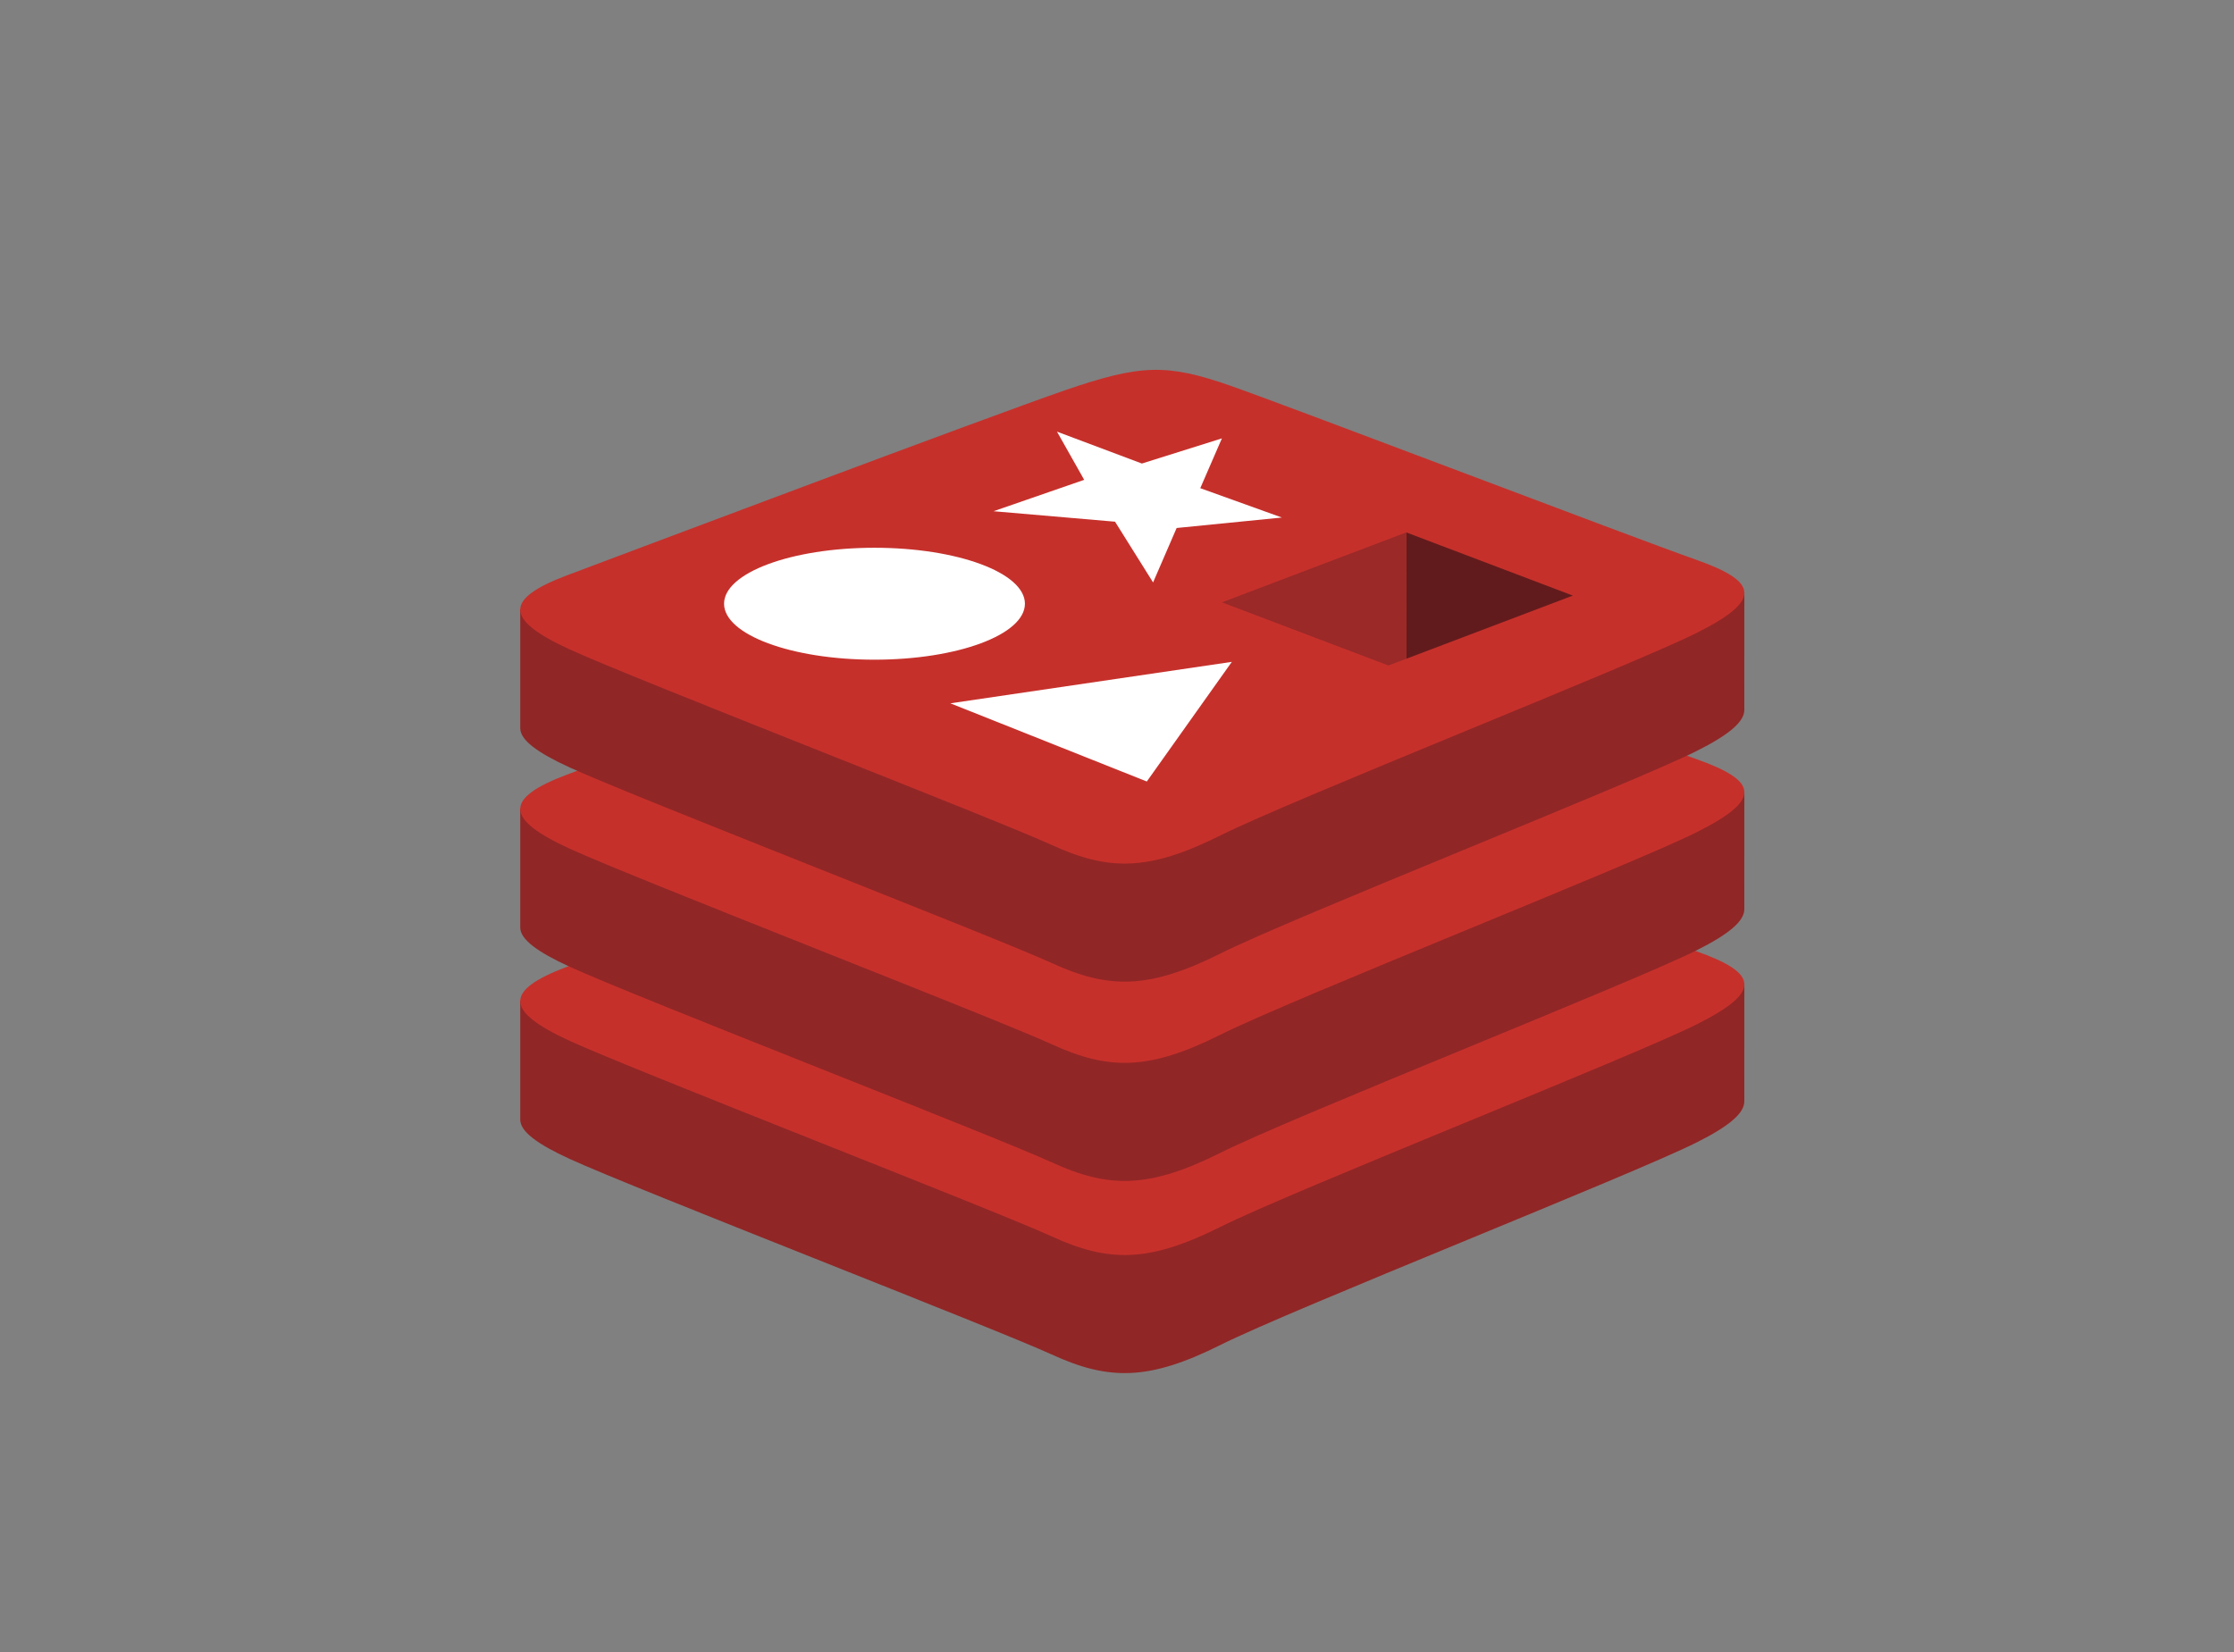 <?xml version="1.0" encoding="UTF-8"?> <svg xmlns="http://www.w3.org/2000/svg" xmlns:xlink="http://www.w3.org/1999/xlink" width="73px" height="54px" viewBox="0 0 73 54"><rect x="0" y="0" width="73" height="54" fill="#808080" stroke="none"/><!-- Generator: Sketch 55.2 (78181) - https://sketchapp.com --><title>ic_Redis bound</title><desc>Created with Sketch.</desc><g id="Page-1" stroke="none" stroke-width="1" fill="none" fill-rule="evenodd"><g id="Main-Page-laptop" transform="translate(-150, -2443)"><g id="4-Tech" transform="translate(-240, 1904)"><g id="Group-16" transform="translate(0, 198)"><g id="tech-ic_img" transform="translate(390, 109)"><g id="ic_Redis" transform="translate(0, 233)"><rect id="bound" x="0" y="0" width="73" height="53"></rect><g id="redis-seeklogo.com" transform="translate(17, 11)" fill-rule="nonzero"><path d="M38.433,25.341 C36.298,26.41 25.24,30.775 22.886,31.953 C20.532,33.131 19.224,33.12 17.364,32.266 C15.504,31.413 3.736,26.849 1.617,25.877 C0.557,25.391 0,24.98 0,24.593 L0,20.711 C0,20.711 15.32,17.509 17.794,16.658 C20.267,15.806 21.125,15.775 23.23,16.515 C25.335,17.255 37.92,19.435 40,20.167 C40,20.167 39.999,23.633 39.999,23.993 C39.999,24.377 39.519,24.798 38.433,25.341" id="Path" fill="#912626"></path><path d="M38.432,21.483 C36.297,22.551 25.24,26.916 22.885,28.094 C20.531,29.272 19.224,29.261 17.364,28.407 C15.504,27.554 3.737,22.99 1.617,22.018 C-0.503,21.045 -0.547,20.376 1.535,19.593 C3.617,18.81 15.32,14.403 17.794,13.551 C20.267,12.699 21.125,12.668 23.23,13.409 C25.334,14.149 36.326,18.349 38.406,19.08 C40.487,19.812 40.567,20.415 38.432,21.483" id="Path" fill="#C6302B"></path><path d="M38.433,19.061 C36.298,20.129 25.24,24.494 22.886,25.673 C20.532,26.851 19.224,26.839 17.364,25.986 C15.504,25.133 3.736,20.569 1.617,19.596 C0.557,19.11 0,18.7 0,18.313 L0,14.431 C0,14.431 15.32,11.229 17.794,10.377 C20.267,9.526 21.125,9.495 23.23,10.235 C25.335,10.975 37.92,13.155 40,13.886 C40,13.886 39.999,17.353 39.999,17.713 C39.999,18.097 39.519,18.518 38.433,19.061" id="Path" fill="#912626"></path><path d="M38.432,15.203 C36.297,16.271 25.24,20.635 22.885,21.814 C20.531,22.992 19.224,22.98 17.364,22.127 C15.504,21.274 3.737,16.71 1.617,15.738 C-0.503,14.765 -0.547,14.096 1.535,13.313 C3.617,12.53 15.32,8.122 17.794,7.271 C20.267,6.419 21.125,6.388 23.23,7.128 C25.334,7.868 36.326,12.068 38.406,12.8 C40.487,13.532 40.567,14.135 38.432,15.203 L38.432,15.203" id="Path" fill="#C6302B"></path><path d="M38.433,12.548 C36.298,13.616 25.24,17.981 22.886,19.16 C20.532,20.338 19.224,20.326 17.364,19.473 C15.504,18.62 3.736,14.056 1.617,13.083 C0.557,12.597 0,12.187 0,11.8 L0,7.918 C0,7.918 15.32,4.716 17.794,3.865 C20.267,3.013 21.125,2.982 23.23,3.722 C25.335,4.462 37.92,6.642 40,7.373 C40,7.373 39.999,10.84 39.999,11.2 C39.999,11.583 39.519,12.004 38.433,12.548" id="Path" fill="#912626"></path><path d="M38.432,8.689 C36.297,9.757 25.24,14.122 22.885,15.301 C20.531,16.479 19.224,16.467 17.364,15.614 C15.504,14.761 3.737,10.197 1.617,9.225 C-0.503,8.252 -0.547,7.583 1.535,6.8 C3.617,6.017 15.32,1.609 17.794,0.757 C20.267,-0.094 21.125,-0.125 23.23,0.615 C25.334,1.355 36.326,5.555 38.406,6.287 C40.487,7.018 40.567,7.621 38.432,8.689" id="Path" fill="#C6302B"></path><polyline id="Path" fill="#FFFFFF" points="24.888 4.914 21.449 5.256 20.679 7.035 19.436 5.05 15.465 4.708 18.428 3.682 17.539 2.107 20.313 3.149 22.928 2.327 22.221 3.955 24.888 4.914"></polyline><polyline id="Path" fill="#FFFFFF" points="20.474 13.541 14.055 10.986 23.252 9.631 20.474 13.541"></polyline><path d="M11.575,5.902 C14.29,5.902 16.491,6.721 16.491,7.731 C16.491,8.742 14.29,9.56 11.575,9.56 C8.861,9.56 6.66,8.742 6.66,7.731 C6.66,6.721 8.861,5.902 11.575,5.902" id="Path" fill="#FFFFFF"></path><polyline id="Path" fill="#621B1C" points="28.952 5.4 34.395 7.465 28.957 9.528 28.952 5.4"></polyline><polyline id="Path" fill="#9A2928" points="22.93 7.686 28.952 5.4 28.957 9.528 28.367 9.749 22.93 7.686"></polyline></g></g></g></g></g></g></g></svg> 